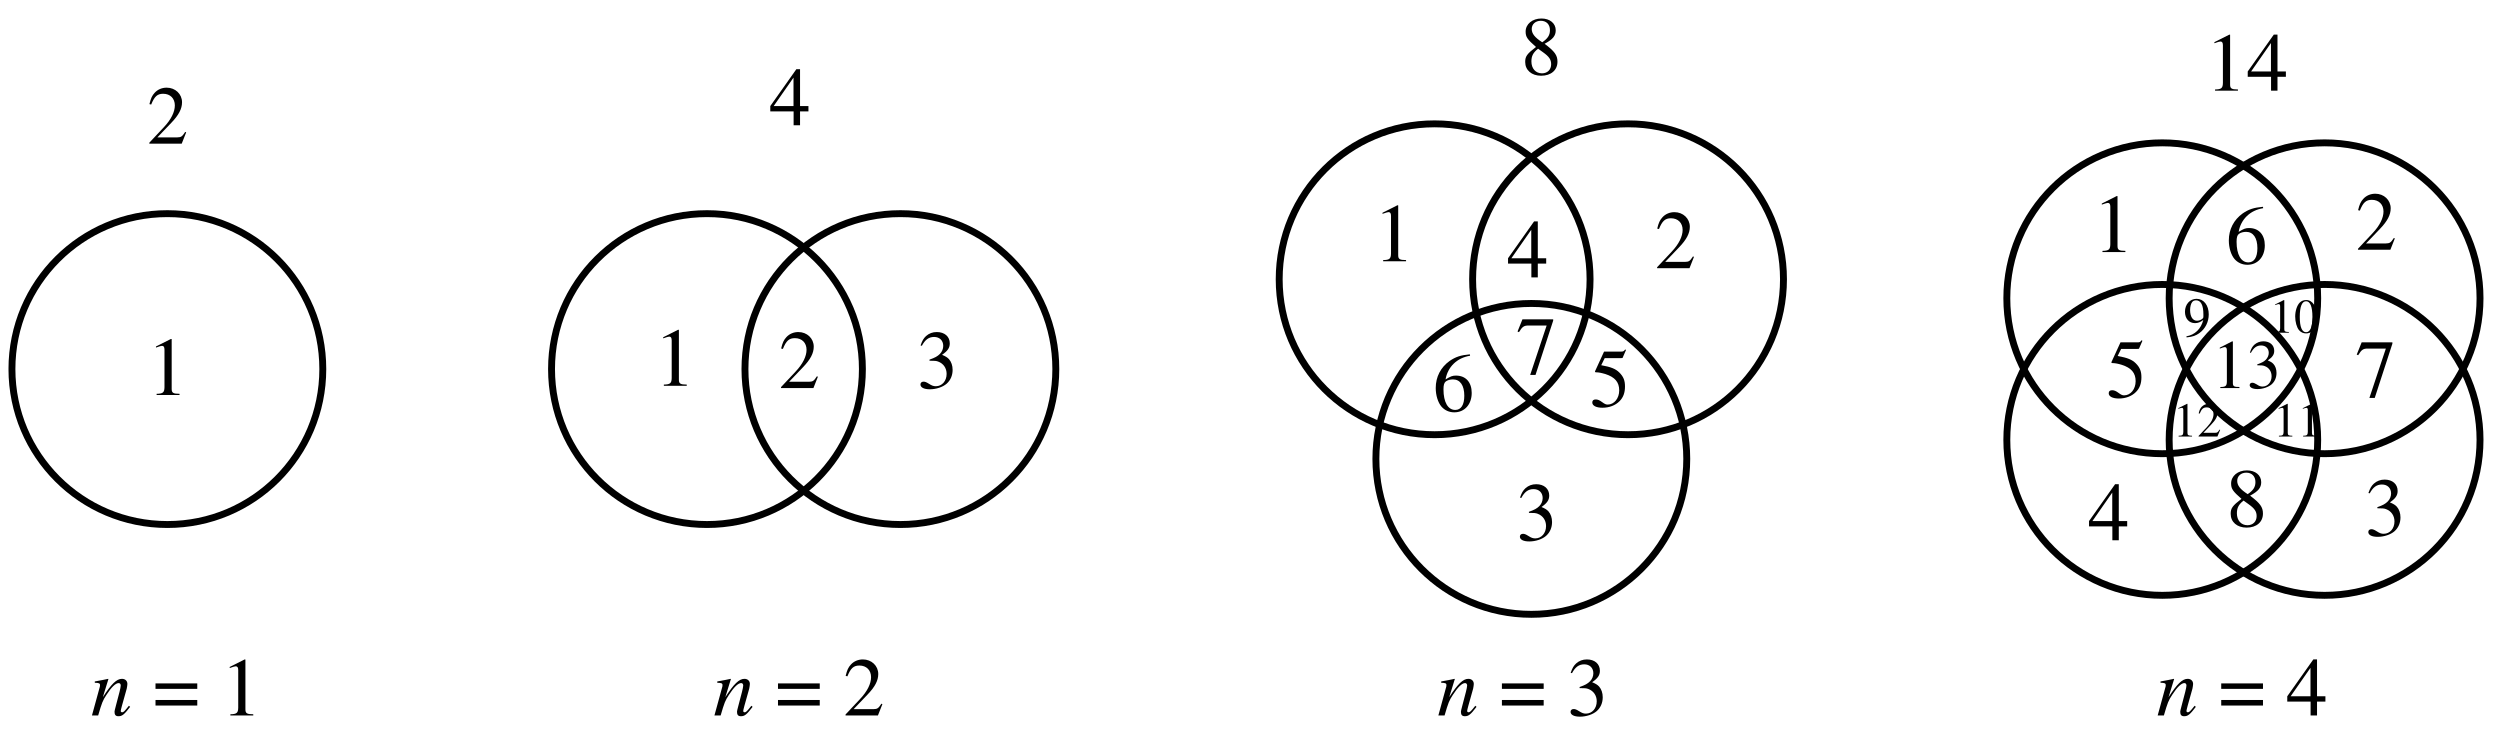 <?xml version="1.0" encoding="UTF-8"?>
<svg xmlns="http://www.w3.org/2000/svg" xmlns:xlink="http://www.w3.org/1999/xlink" width="358.28" height="106.06" viewBox="0 0 358.28 106.06">
<defs>
<g>
<g id="glyph-0-0">
</g>
<g id="glyph-0-1">
<path d="M 1.406 0 L 4.688 0 L 4.688 -0.172 C 3.766 -0.172 3.562 -0.312 3.562 -0.875 L 3.562 -8.016 L 3.453 -8.031 L 1.312 -6.953 L 1.312 -6.797 C 1.781 -6.969 2.062 -7.047 2.172 -7.047 C 2.422 -7.047 2.531 -6.875 2.531 -6.5 L 2.531 -1.109 C 2.516 -0.359 2.312 -0.188 1.406 -0.172 Z M 1.406 0 "/>
</g>
<g id="glyph-0-2">
</g>
<g id="glyph-0-3">
<path d="M 5.641 -1.625 L 5.5 -1.688 C 5.047 -1 4.922 -0.922 4.359 -0.906 L 1.516 -0.906 L 3.516 -3 C 4.578 -4.109 5.047 -5 5.047 -5.938 C 5.047 -7.125 4.078 -8.031 2.844 -8.031 C 2.188 -8.031 1.562 -7.781 1.125 -7.297 C 0.75 -6.891 0.578 -6.516 0.375 -5.672 L 0.625 -5.609 C 1.094 -6.781 1.516 -7.156 2.344 -7.156 C 3.359 -7.156 4.016 -6.484 4.016 -5.484 C 4.016 -4.547 3.469 -3.453 2.469 -2.391 L 0.359 -0.141 L 0.359 0 L 5 0 Z M 5.641 -1.625 "/>
</g>
<g id="glyph-0-4">
<path d="M 1.812 -3.922 C 2.516 -3.922 2.797 -3.906 3.062 -3.797 C 3.812 -3.516 4.266 -2.859 4.266 -2.031 C 4.266 -1.016 3.609 -0.266 2.719 -0.266 C 2.391 -0.266 2.156 -0.344 1.719 -0.625 C 1.375 -0.844 1.172 -0.922 0.969 -0.922 C 0.688 -0.922 0.516 -0.766 0.516 -0.516 C 0.516 -0.094 1.016 0.172 1.859 0.172 C 2.766 0.172 3.703 -0.141 4.266 -0.625 C 4.828 -1.125 5.125 -1.812 5.125 -2.609 C 5.125 -3.219 4.938 -3.766 4.609 -4.141 C 4.359 -4.406 4.125 -4.547 3.609 -4.766 C 4.422 -5.328 4.719 -5.766 4.719 -6.406 C 4.719 -7.391 3.969 -8.031 2.859 -8.031 C 2.266 -8.031 1.75 -7.844 1.312 -7.453 C 0.969 -7.125 0.781 -6.828 0.531 -6.109 L 0.719 -6.062 C 1.188 -6.938 1.719 -7.328 2.469 -7.328 C 3.266 -7.328 3.781 -6.812 3.781 -6.047 C 3.781 -5.625 3.609 -5.203 3.312 -4.906 C 2.953 -4.547 2.609 -4.359 1.812 -4.078 Z M 1.812 -3.922 "/>
</g>
<g id="glyph-0-5">
<path d="M 5.609 -2.75 L 4.406 -2.75 L 4.406 -8.031 L 3.875 -8.031 L 0.141 -2.75 L 0.141 -1.984 L 3.484 -1.984 L 3.484 0 L 4.406 0 L 4.406 -1.984 L 5.609 -1.984 Z M 3.469 -2.75 L 0.625 -2.75 L 3.469 -6.828 Z M 3.469 -2.75 "/>
</g>
<g id="glyph-0-6">
<path d="M 2.156 -6.938 L 4.484 -6.938 C 4.688 -6.938 4.719 -6.938 4.75 -7.047 L 5.203 -8.094 L 5.094 -8.188 C 4.922 -7.938 4.812 -7.875 4.547 -7.875 L 2.062 -7.875 L 0.766 -5.047 C 0.766 -5.031 0.766 -5.016 0.766 -5 C 0.766 -4.922 0.812 -4.906 0.906 -4.906 C 1.281 -4.906 1.75 -4.812 2.25 -4.656 C 3.609 -4.219 4.234 -3.5 4.234 -2.312 C 4.234 -1.172 3.516 -0.281 2.578 -0.281 C 2.344 -0.281 2.156 -0.359 1.797 -0.625 C 1.422 -0.906 1.156 -1.016 0.875 -1.016 C 0.547 -1.016 0.375 -0.875 0.375 -0.578 C 0.375 -0.125 0.922 0.172 1.828 0.172 C 2.812 0.172 3.672 -0.156 4.281 -0.766 C 4.812 -1.297 5.062 -1.969 5.062 -2.875 C 5.062 -3.734 4.844 -4.281 4.25 -4.875 C 3.734 -5.391 3.062 -5.672 1.656 -5.922 Z M 2.156 -6.938 "/>
</g>
<g id="glyph-0-7">
<path d="M 5.297 -8.141 C 3.953 -8.016 3.266 -7.781 2.391 -7.188 C 1.109 -6.266 0.406 -4.906 0.406 -3.312 C 0.406 -2.281 0.719 -1.234 1.234 -0.641 C 1.688 -0.125 2.328 0.172 3.062 0.172 C 4.547 0.172 5.562 -0.969 5.562 -2.609 C 5.562 -4.141 4.703 -5.094 3.312 -5.094 C 2.797 -5.094 2.562 -5 1.812 -4.547 C 2.125 -6.344 3.453 -7.641 5.328 -7.938 Z M 2.875 -4.547 C 3.906 -4.547 4.5 -3.688 4.5 -2.203 C 4.5 -0.891 4.031 -0.172 3.203 -0.172 C 2.156 -0.172 1.516 -1.281 1.516 -3.125 C 1.516 -3.734 1.609 -4.062 1.844 -4.25 C 2.094 -4.438 2.469 -4.547 2.875 -4.547 Z M 2.875 -4.547 "/>
</g>
<g id="glyph-0-8">
<path d="M 5.344 -7.875 L 0.938 -7.875 L 0.234 -6.125 L 0.438 -6.031 C 0.922 -6.828 1.156 -6.984 1.812 -6.984 L 4.406 -6.984 L 2.047 0.094 L 2.812 0.094 L 5.344 -7.688 Z M 5.344 -7.875 "/>
</g>
<g id="glyph-0-9">
<path d="M 3.453 -4.406 C 4.641 -5.047 5.047 -5.547 5.047 -6.344 C 5.047 -7.344 4.203 -8.031 3 -8.031 C 1.703 -8.031 0.734 -7.234 0.734 -6.156 C 0.734 -5.391 0.969 -5.047 2.219 -3.953 C 0.922 -2.953 0.672 -2.609 0.672 -1.797 C 0.672 -0.625 1.594 0.172 2.953 0.172 C 4.375 0.172 5.297 -0.625 5.297 -1.844 C 5.297 -2.766 4.891 -3.328 3.453 -4.406 Z M 3.234 -3.188 C 4.109 -2.562 4.391 -2.141 4.391 -1.469 C 4.391 -0.703 3.859 -0.172 3.078 -0.172 C 2.172 -0.172 1.562 -0.859 1.562 -1.875 C 1.562 -2.656 1.812 -3.141 2.516 -3.703 Z M 3.109 -4.625 C 2.047 -5.312 1.609 -5.859 1.609 -6.531 C 1.609 -7.219 2.156 -7.703 2.906 -7.703 C 3.703 -7.703 4.219 -7.188 4.219 -6.359 C 4.219 -5.641 3.906 -5.156 3.109 -4.625 Z M 3.109 -4.625 "/>
</g>
<g id="glyph-0-10">
</g>
<g id="glyph-0-11">
<path d="M 6.344 -4.594 L 0.359 -4.594 L 0.359 -3.812 L 6.344 -3.812 Z M 6.344 -2.219 L 0.359 -2.219 L 0.359 -1.422 L 6.344 -1.422 Z M 6.344 -2.219 "/>
</g>
<g id="glyph-1-0">
</g>
<g id="glyph-1-1">
<path d="M 1.172 0 L 3.906 0 L 3.906 -0.156 C 3.141 -0.156 2.969 -0.25 2.969 -0.734 L 2.969 -6.672 L 2.875 -6.703 L 1.094 -5.797 L 1.094 -5.656 C 1.484 -5.812 1.719 -5.875 1.812 -5.875 C 2.016 -5.875 2.109 -5.719 2.109 -5.406 L 2.109 -0.922 C 2.094 -0.297 1.922 -0.156 1.172 -0.156 Z M 1.172 0 "/>
</g>
<g id="glyph-1-2">
<path d="M 1.516 -3.266 C 2.094 -3.266 2.328 -3.25 2.562 -3.156 C 3.188 -2.938 3.562 -2.375 3.562 -1.688 C 3.562 -0.859 3 -0.219 2.266 -0.219 C 1.984 -0.219 1.797 -0.281 1.422 -0.531 C 1.141 -0.703 0.969 -0.766 0.797 -0.766 C 0.578 -0.766 0.422 -0.641 0.422 -0.422 C 0.422 -0.078 0.859 0.141 1.547 0.141 C 2.297 0.141 3.078 -0.125 3.562 -0.531 C 4.016 -0.938 4.266 -1.5 4.266 -2.172 C 4.266 -2.688 4.109 -3.141 3.828 -3.453 C 3.625 -3.672 3.438 -3.781 3.016 -3.969 C 3.688 -4.438 3.938 -4.797 3.938 -5.344 C 3.938 -6.156 3.312 -6.703 2.391 -6.703 C 1.891 -6.703 1.453 -6.531 1.094 -6.219 C 0.797 -5.938 0.656 -5.688 0.453 -5.094 L 0.594 -5.047 C 0.984 -5.781 1.438 -6.109 2.062 -6.109 C 2.719 -6.109 3.156 -5.672 3.156 -5.047 C 3.156 -4.688 3 -4.344 2.75 -4.078 C 2.453 -3.781 2.172 -3.641 1.5 -3.391 Z M 1.516 -3.266 "/>
</g>
<g id="glyph-2-0">
</g>
<g id="glyph-2-1">
<path d="M 0.469 0.172 C 1.359 0.078 1.797 -0.078 2.328 -0.469 C 3.156 -1.078 3.641 -2.062 3.641 -3.125 C 3.641 -4.438 2.922 -5.359 1.891 -5.359 C 0.938 -5.359 0.234 -4.562 0.234 -3.5 C 0.234 -2.531 0.812 -1.875 1.672 -1.875 C 2.109 -1.875 2.438 -2.016 2.859 -2.328 C 2.531 -1.047 1.656 -0.188 0.438 0.016 Z M 2.875 -2.812 C 2.875 -2.656 2.844 -2.594 2.75 -2.516 C 2.547 -2.328 2.234 -2.219 1.953 -2.219 C 1.344 -2.219 0.969 -2.812 0.969 -3.766 C 0.969 -4.219 1.094 -4.688 1.266 -4.891 C 1.391 -5.062 1.594 -5.141 1.828 -5.141 C 2.516 -5.141 2.875 -4.453 2.875 -3.125 Z M 2.875 -2.812 "/>
</g>
<g id="glyph-3-0">
</g>
<g id="glyph-3-1">
<path d="M 0.812 0 L 2.734 0 L 2.734 -0.109 C 2.203 -0.109 2.078 -0.188 2.078 -0.516 L 2.078 -4.672 L 2.016 -4.688 L 0.766 -4.062 L 0.766 -3.969 C 1.047 -4.062 1.203 -4.109 1.266 -4.109 C 1.422 -4.109 1.484 -4.016 1.484 -3.781 L 1.484 -0.641 C 1.469 -0.203 1.344 -0.109 0.812 -0.109 Z M 0.812 0 "/>
</g>
<g id="glyph-3-2">
<path d="M 1.766 -4.688 C 1.375 -4.688 1.094 -4.578 0.828 -4.328 C 0.438 -3.938 0.172 -3.141 0.172 -2.328 C 0.172 -1.562 0.391 -0.766 0.719 -0.375 C 0.984 -0.062 1.328 0.094 1.734 0.094 C 2.094 0.094 2.391 -0.016 2.641 -0.266 C 3.031 -0.641 3.297 -1.453 3.297 -2.297 C 3.297 -3.719 2.672 -4.688 1.766 -4.688 Z M 1.734 -4.516 C 2.328 -4.516 2.641 -3.719 2.641 -2.281 C 2.641 -0.828 2.328 -0.078 1.734 -0.078 C 1.141 -0.078 0.828 -0.828 0.828 -2.266 C 0.828 -3.75 1.141 -4.516 1.734 -4.516 Z M 1.734 -4.516 "/>
</g>
<g id="glyph-3-3">
<path d="M 3.297 -0.953 L 3.203 -0.984 C 2.953 -0.578 2.875 -0.531 2.547 -0.531 L 0.891 -0.531 L 2.047 -1.75 C 2.672 -2.391 2.938 -2.922 2.938 -3.469 C 2.938 -4.156 2.375 -4.688 1.656 -4.688 C 1.281 -4.688 0.922 -4.531 0.656 -4.266 C 0.438 -4.031 0.328 -3.797 0.219 -3.312 L 0.359 -3.281 C 0.641 -3.953 0.875 -4.172 1.359 -4.172 C 1.953 -4.172 2.344 -3.781 2.344 -3.203 C 2.344 -2.656 2.031 -2.016 1.438 -1.391 L 0.203 -0.078 L 0.203 0 L 2.906 0 Z M 3.297 -0.953 "/>
</g>
<g id="glyph-4-0">
</g>
<g id="glyph-4-1">
<path d="M 5.469 -1.391 C 4.828 -0.578 4.688 -0.453 4.5 -0.453 C 4.391 -0.453 4.297 -0.531 4.297 -0.641 C 4.297 -0.734 4.359 -0.969 4.469 -1.391 L 5.156 -3.844 C 5.203 -4.094 5.25 -4.359 5.25 -4.516 C 5.25 -4.953 4.938 -5.25 4.469 -5.25 C 3.703 -5.25 2.953 -4.516 1.734 -2.625 L 2.531 -5.219 L 2.5 -5.25 C 1.859 -5.109 1.609 -5.062 0.578 -4.875 L 0.578 -4.688 C 1.172 -4.672 1.328 -4.609 1.328 -4.359 C 1.328 -4.297 1.312 -4.219 1.312 -4.156 L 0.172 0 L 1.062 0 C 1.609 -1.875 1.719 -2.141 2.25 -2.953 C 2.953 -4.047 3.562 -4.641 4 -4.641 C 4.188 -4.641 4.297 -4.5 4.297 -4.297 C 4.297 -4.156 4.219 -3.75 4.125 -3.391 L 3.609 -1.422 C 3.453 -0.812 3.406 -0.656 3.406 -0.531 C 3.406 -0.078 3.578 0.109 3.969 0.109 C 4.5 0.109 4.797 -0.125 5.641 -1.234 Z M 5.469 -1.391 "/>
</g>
</g>
<clipPath id="clip-0">
<path clip-rule="nonzero" d="M 1.219 24 L 52 24 L 52 81 L 1.219 81 Z M 1.219 24 "/>
</clipPath>
<clipPath id="clip-1">
<path clip-rule="nonzero" d="M 305 35 L 356.348 35 L 356.348 91 L 305 91 Z M 305 35 "/>
</clipPath>
<clipPath id="clip-2">
<path clip-rule="nonzero" d="M 305 14 L 356.348 14 L 356.348 71 L 305 71 Z M 305 14 "/>
</clipPath>
</defs>
<g clip-path="url(#clip-0)">
<path fill="none" stroke-width="10" stroke-linecap="butt" stroke-linejoin="miter" stroke="rgb(0%, 0%, 0%)" stroke-opacity="1" stroke-miterlimit="4" d="M 454.992 527.637 C 454.992 403.342 354.263 302.613 230.008 302.613 C 105.752 302.613 4.984 403.342 4.984 527.637 C 4.984 651.892 105.752 752.621 230.008 752.621 C 354.263 752.621 454.992 651.892 454.992 527.637 Z M 454.992 527.637 " transform="matrix(0.099, 0, 0, -0.099, 1.217, 105.128)"/>
</g>
<path fill="none" stroke-width="10" stroke-linecap="butt" stroke-linejoin="miter" stroke="rgb(0%, 0%, 0%)" stroke-opacity="1" stroke-miterlimit="4" d="M 1236.112 527.637 C 1236.112 403.342 1135.383 302.613 1011.128 302.613 C 886.833 302.613 786.104 403.342 786.104 527.637 C 786.104 651.892 886.833 752.621 1011.128 752.621 C 1135.383 752.621 1236.112 651.892 1236.112 527.637 Z M 1236.112 527.637 " transform="matrix(0.099, 0, 0, -0.099, 1.217, 105.128)"/>
<path fill="none" stroke-width="10" stroke-linecap="butt" stroke-linejoin="miter" stroke="rgb(0%, 0%, 0%)" stroke-opacity="1" stroke-miterlimit="4" d="M 1516.111 527.637 C 1516.111 403.342 1415.382 302.613 1291.127 302.613 C 1166.832 302.613 1066.103 403.342 1066.103 527.637 C 1066.103 651.892 1166.832 752.621 1291.127 752.621 C 1415.382 752.621 1516.111 651.892 1516.111 527.637 Z M 1516.111 527.637 " transform="matrix(0.099, 0, 0, -0.099, 1.217, 105.128)"/>
<path fill="none" stroke-width="10" stroke-linecap="butt" stroke-linejoin="miter" stroke="rgb(0%, 0%, 0%)" stroke-opacity="1" stroke-miterlimit="4" d="M 2429.447 397.627 C 2429.447 273.372 2328.718 172.604 2204.463 172.604 C 2080.207 172.604 1979.439 273.372 1979.439 397.627 C 1979.439 521.883 2080.207 622.612 2204.463 622.612 C 2328.718 622.612 2429.447 521.883 2429.447 397.627 Z M 2429.447 397.627 " transform="matrix(0.099, 0, 0, -0.099, 1.217, 105.128)"/>
<path fill="none" stroke-width="10" stroke-linecap="butt" stroke-linejoin="miter" stroke="rgb(0%, 0%, 0%)" stroke-opacity="1" stroke-miterlimit="4" d="M 2289.467 657.607 C 2289.467 533.351 2188.699 432.622 2064.444 432.622 C 1940.188 432.622 1839.459 533.351 1839.459 657.607 C 1839.459 781.902 1940.188 882.63 2064.444 882.63 C 2188.699 882.63 2289.467 781.902 2289.467 657.607 Z M 2289.467 657.607 " transform="matrix(0.099, 0, 0, -0.099, 1.217, 105.128)"/>
<path fill="none" stroke-width="10" stroke-linecap="butt" stroke-linejoin="miter" stroke="rgb(0%, 0%, 0%)" stroke-opacity="1" stroke-miterlimit="4" d="M 2569.466 657.607 C 2569.466 533.351 2468.698 432.622 2344.443 432.622 C 2220.187 432.622 2119.458 533.351 2119.458 657.607 C 2119.458 781.902 2220.187 882.63 2344.443 882.63 C 2468.698 882.63 2569.466 781.902 2569.466 657.607 Z M 2569.466 657.607 " transform="matrix(0.099, 0, 0, -0.099, 1.217, 105.128)"/>
<path fill="none" stroke-width="10" stroke-linecap="butt" stroke-linejoin="miter" stroke="rgb(0%, 0%, 0%)" stroke-opacity="1" stroke-miterlimit="4" d="M 3342.783 425.135 C 3342.783 300.84 3242.055 200.111 3117.799 200.111 C 2993.504 200.111 2892.775 300.84 2892.775 425.135 C 2892.775 549.39 2993.504 650.119 3117.799 650.119 C 3242.055 650.119 3342.783 549.39 3342.783 425.135 Z M 3342.783 425.135 " transform="matrix(0.099, 0, 0, -0.099, 1.217, 105.128)"/>
<g clip-path="url(#clip-1)">
<path fill="none" stroke-width="10" stroke-linecap="butt" stroke-linejoin="miter" stroke="rgb(0%, 0%, 0%)" stroke-opacity="1" stroke-miterlimit="4" d="M 3577.777 425.135 C 3577.777 300.84 3477.049 200.111 3352.793 200.111 C 3228.537 200.111 3127.769 300.84 3127.769 425.135 C 3127.769 549.39 3228.537 650.119 3352.793 650.119 C 3477.049 650.119 3577.777 549.39 3577.777 425.135 Z M 3577.777 425.135 " transform="matrix(0.099, 0, 0, -0.099, 1.217, 105.128)"/>
</g>
<path fill="none" stroke-width="10" stroke-linecap="butt" stroke-linejoin="miter" stroke="rgb(0%, 0%, 0%)" stroke-opacity="1" stroke-miterlimit="4" d="M 3342.783 630.139 C 3342.783 505.844 3242.055 405.115 3117.799 405.115 C 2993.504 405.115 2892.775 505.844 2892.775 630.139 C 2892.775 754.394 2993.504 855.123 3117.799 855.123 C 3242.055 855.123 3342.783 754.394 3342.783 630.139 Z M 3342.783 630.139 " transform="matrix(0.099, 0, 0, -0.099, 1.217, 105.128)"/>
<g clip-path="url(#clip-2)">
<path fill="none" stroke-width="10" stroke-linecap="butt" stroke-linejoin="miter" stroke="rgb(0%, 0%, 0%)" stroke-opacity="1" stroke-miterlimit="4" d="M 3577.777 630.139 C 3577.777 505.844 3477.049 405.115 3352.793 405.115 C 3228.537 405.115 3127.769 505.844 3127.769 630.139 C 3127.769 754.394 3228.537 855.123 3352.793 855.123 C 3477.049 855.123 3577.777 754.394 3577.777 630.139 Z M 3577.777 630.139 " transform="matrix(0.099, 0, 0, -0.099, 1.217, 105.128)"/>
</g>
<g fill="rgb(0%, 0%, 0%)" fill-opacity="1">
<use xlink:href="#glyph-0-1" x="21.041" y="56.609"/>
<use xlink:href="#glyph-0-2" x="26.989" y="56.609"/>
</g>
<g fill="rgb(0%, 0%, 0%)" fill-opacity="1">
<use xlink:href="#glyph-0-1" x="93.731" y="55.287"/>
<use xlink:href="#glyph-0-2" x="99.678" y="55.287"/>
</g>
<g fill="rgb(0%, 0%, 0%)" fill-opacity="1">
<use xlink:href="#glyph-0-1" x="196.817" y="37.445"/>
<use xlink:href="#glyph-0-2" x="202.764" y="37.445"/>
</g>
<g fill="rgb(0%, 0%, 0%)" fill-opacity="1">
<use xlink:href="#glyph-0-1" x="299.903" y="36.124"/>
<use xlink:href="#glyph-0-2" x="305.851" y="36.124"/>
</g>
<g fill="rgb(0%, 0%, 0%)" fill-opacity="1">
<use xlink:href="#glyph-0-3" x="21.041" y="20.594"/>
<use xlink:href="#glyph-0-2" x="26.988" y="20.594"/>
</g>
<g fill="rgb(0%, 0%, 0%)" fill-opacity="1">
<use xlink:href="#glyph-0-3" x="111.572" y="55.617"/>
<use xlink:href="#glyph-0-2" x="117.519" y="55.617"/>
</g>
<g fill="rgb(0%, 0%, 0%)" fill-opacity="1">
<use xlink:href="#glyph-0-3" x="237.125" y="38.436"/>
<use xlink:href="#glyph-0-2" x="243.072" y="38.436"/>
</g>
<g fill="rgb(0%, 0%, 0%)" fill-opacity="1">
<use xlink:href="#glyph-0-3" x="337.568" y="35.793"/>
<use xlink:href="#glyph-0-2" x="343.515" y="35.793"/>
</g>
<g fill="rgb(0%, 0%, 0%)" fill-opacity="1">
<use xlink:href="#glyph-0-4" x="131.396" y="55.617"/>
</g>
<g fill="rgb(0%, 0%, 0%)" fill-opacity="1">
<use xlink:href="#glyph-0-4" x="217.302" y="77.424"/>
</g>
<g fill="rgb(0%, 0%, 0%)" fill-opacity="1">
<use xlink:href="#glyph-0-4" x="338.891" y="76.763"/>
</g>
<g fill="rgb(0%, 0%, 0%)" fill-opacity="1">
<use xlink:href="#glyph-0-5" x="110.25" y="17.951"/>
</g>
<g fill="rgb(0%, 0%, 0%)" fill-opacity="1">
<use xlink:href="#glyph-0-5" x="215.979" y="39.758"/>
</g>
<g fill="rgb(0%, 0%, 0%)" fill-opacity="1">
<use xlink:href="#glyph-0-5" x="299.242" y="77.424"/>
</g>
<g fill="rgb(0%, 0%, 0%)" fill-opacity="1">
<use xlink:href="#glyph-0-6" x="227.819" y="58.261"/>
</g>
<g fill="rgb(0%, 0%, 0%)" fill-opacity="1">
<use xlink:href="#glyph-0-6" x="301.829" y="56.94"/>
</g>
<g fill="rgb(0%, 0%, 0%)" fill-opacity="1">
<use xlink:href="#glyph-0-7" x="205.352" y="58.921"/>
</g>
<g fill="rgb(0%, 0%, 0%)" fill-opacity="1">
<use xlink:href="#glyph-0-7" x="319.012" y="37.775"/>
</g>
<g fill="rgb(0%, 0%, 0%)" fill-opacity="1">
<use xlink:href="#glyph-0-1" x="316.038" y="12.994"/>
<use xlink:href="#glyph-0-5" x="321.985" y="12.994"/>
</g>
<g fill="rgb(0%, 0%, 0%)" fill-opacity="1">
<use xlink:href="#glyph-0-8" x="217.247" y="53.635"/>
</g>
<g fill="rgb(0%, 0%, 0%)" fill-opacity="1">
<use xlink:href="#glyph-0-8" x="337.515" y="56.939"/>
</g>
<g fill="rgb(0%, 0%, 0%)" fill-opacity="1">
<use xlink:href="#glyph-0-9" x="217.907" y="10.682"/>
</g>
<g fill="rgb(0%, 0%, 0%)" fill-opacity="1">
<use xlink:href="#glyph-0-9" x="319.011" y="75.442"/>
</g>
<g fill="rgb(0%, 0%, 0%)" fill-opacity="1">
<use xlink:href="#glyph-1-1" x="317.029" y="55.617"/>
<use xlink:href="#glyph-1-2" x="321.985" y="55.617"/>
</g>
<g fill="rgb(0%, 0%, 0%)" fill-opacity="1">
<use xlink:href="#glyph-2-1" x="312.898" y="48.183"/>
</g>
<g fill="rgb(0%, 0%, 0%)" fill-opacity="1">
<use xlink:href="#glyph-3-1" x="325.288" y="47.688"/>
<use xlink:href="#glyph-3-2" x="328.757" y="47.688"/>
</g>
<g fill="rgb(0%, 0%, 0%)" fill-opacity="1">
<use xlink:href="#glyph-3-1" x="325.784" y="62.556"/>
<use xlink:href="#glyph-3-1" x="329.253" y="62.556"/>
</g>
<g fill="rgb(0%, 0%, 0%)" fill-opacity="1">
<use xlink:href="#glyph-3-1" x="311.411" y="62.556"/>
<use xlink:href="#glyph-3-3" x="314.88" y="62.556"/>
</g>
<g fill="rgb(0%, 0%, 0%)" fill-opacity="1">
<use xlink:href="#glyph-4-1" x="13.006" y="102.535"/>
</g>
<g fill="rgb(0%, 0%, 0%)" fill-opacity="1">
<use xlink:href="#glyph-0-10" x="18.953" y="102.535"/>
<use xlink:href="#glyph-0-11" x="21.927" y="102.535"/>
<use xlink:href="#glyph-0-10" x="28.635" y="102.535"/>
<use xlink:href="#glyph-0-1" x="31.609" y="102.535"/>
</g>
<g fill="rgb(0%, 0%, 0%)" fill-opacity="1">
<use xlink:href="#glyph-4-1" x="102.215" y="102.535"/>
</g>
<g fill="rgb(0%, 0%, 0%)" fill-opacity="1">
<use xlink:href="#glyph-0-10" x="108.163" y="102.535"/>
<use xlink:href="#glyph-0-11" x="111.136" y="102.535"/>
<use xlink:href="#glyph-0-10" x="117.845" y="102.535"/>
<use xlink:href="#glyph-0-3" x="120.818" y="102.535"/>
</g>
<g fill="rgb(0%, 0%, 0%)" fill-opacity="1">
<use xlink:href="#glyph-4-1" x="205.962" y="102.535"/>
</g>
<g fill="rgb(0%, 0%, 0%)" fill-opacity="1">
<use xlink:href="#glyph-0-10" x="211.909" y="102.535"/>
<use xlink:href="#glyph-0-11" x="214.883" y="102.535"/>
<use xlink:href="#glyph-0-10" x="221.591" y="102.535"/>
<use xlink:href="#glyph-0-4" x="224.565" y="102.535"/>
</g>
<g fill="rgb(0%, 0%, 0%)" fill-opacity="1">
<use xlink:href="#glyph-4-1" x="309.048" y="102.535"/>
</g>
<g fill="rgb(0%, 0%, 0%)" fill-opacity="1">
<use xlink:href="#glyph-0-10" x="314.995" y="102.535"/>
<use xlink:href="#glyph-0-11" x="317.969" y="102.535"/>
<use xlink:href="#glyph-0-10" x="324.678" y="102.535"/>
<use xlink:href="#glyph-0-5" x="327.651" y="102.535"/>
</g>
</svg>

